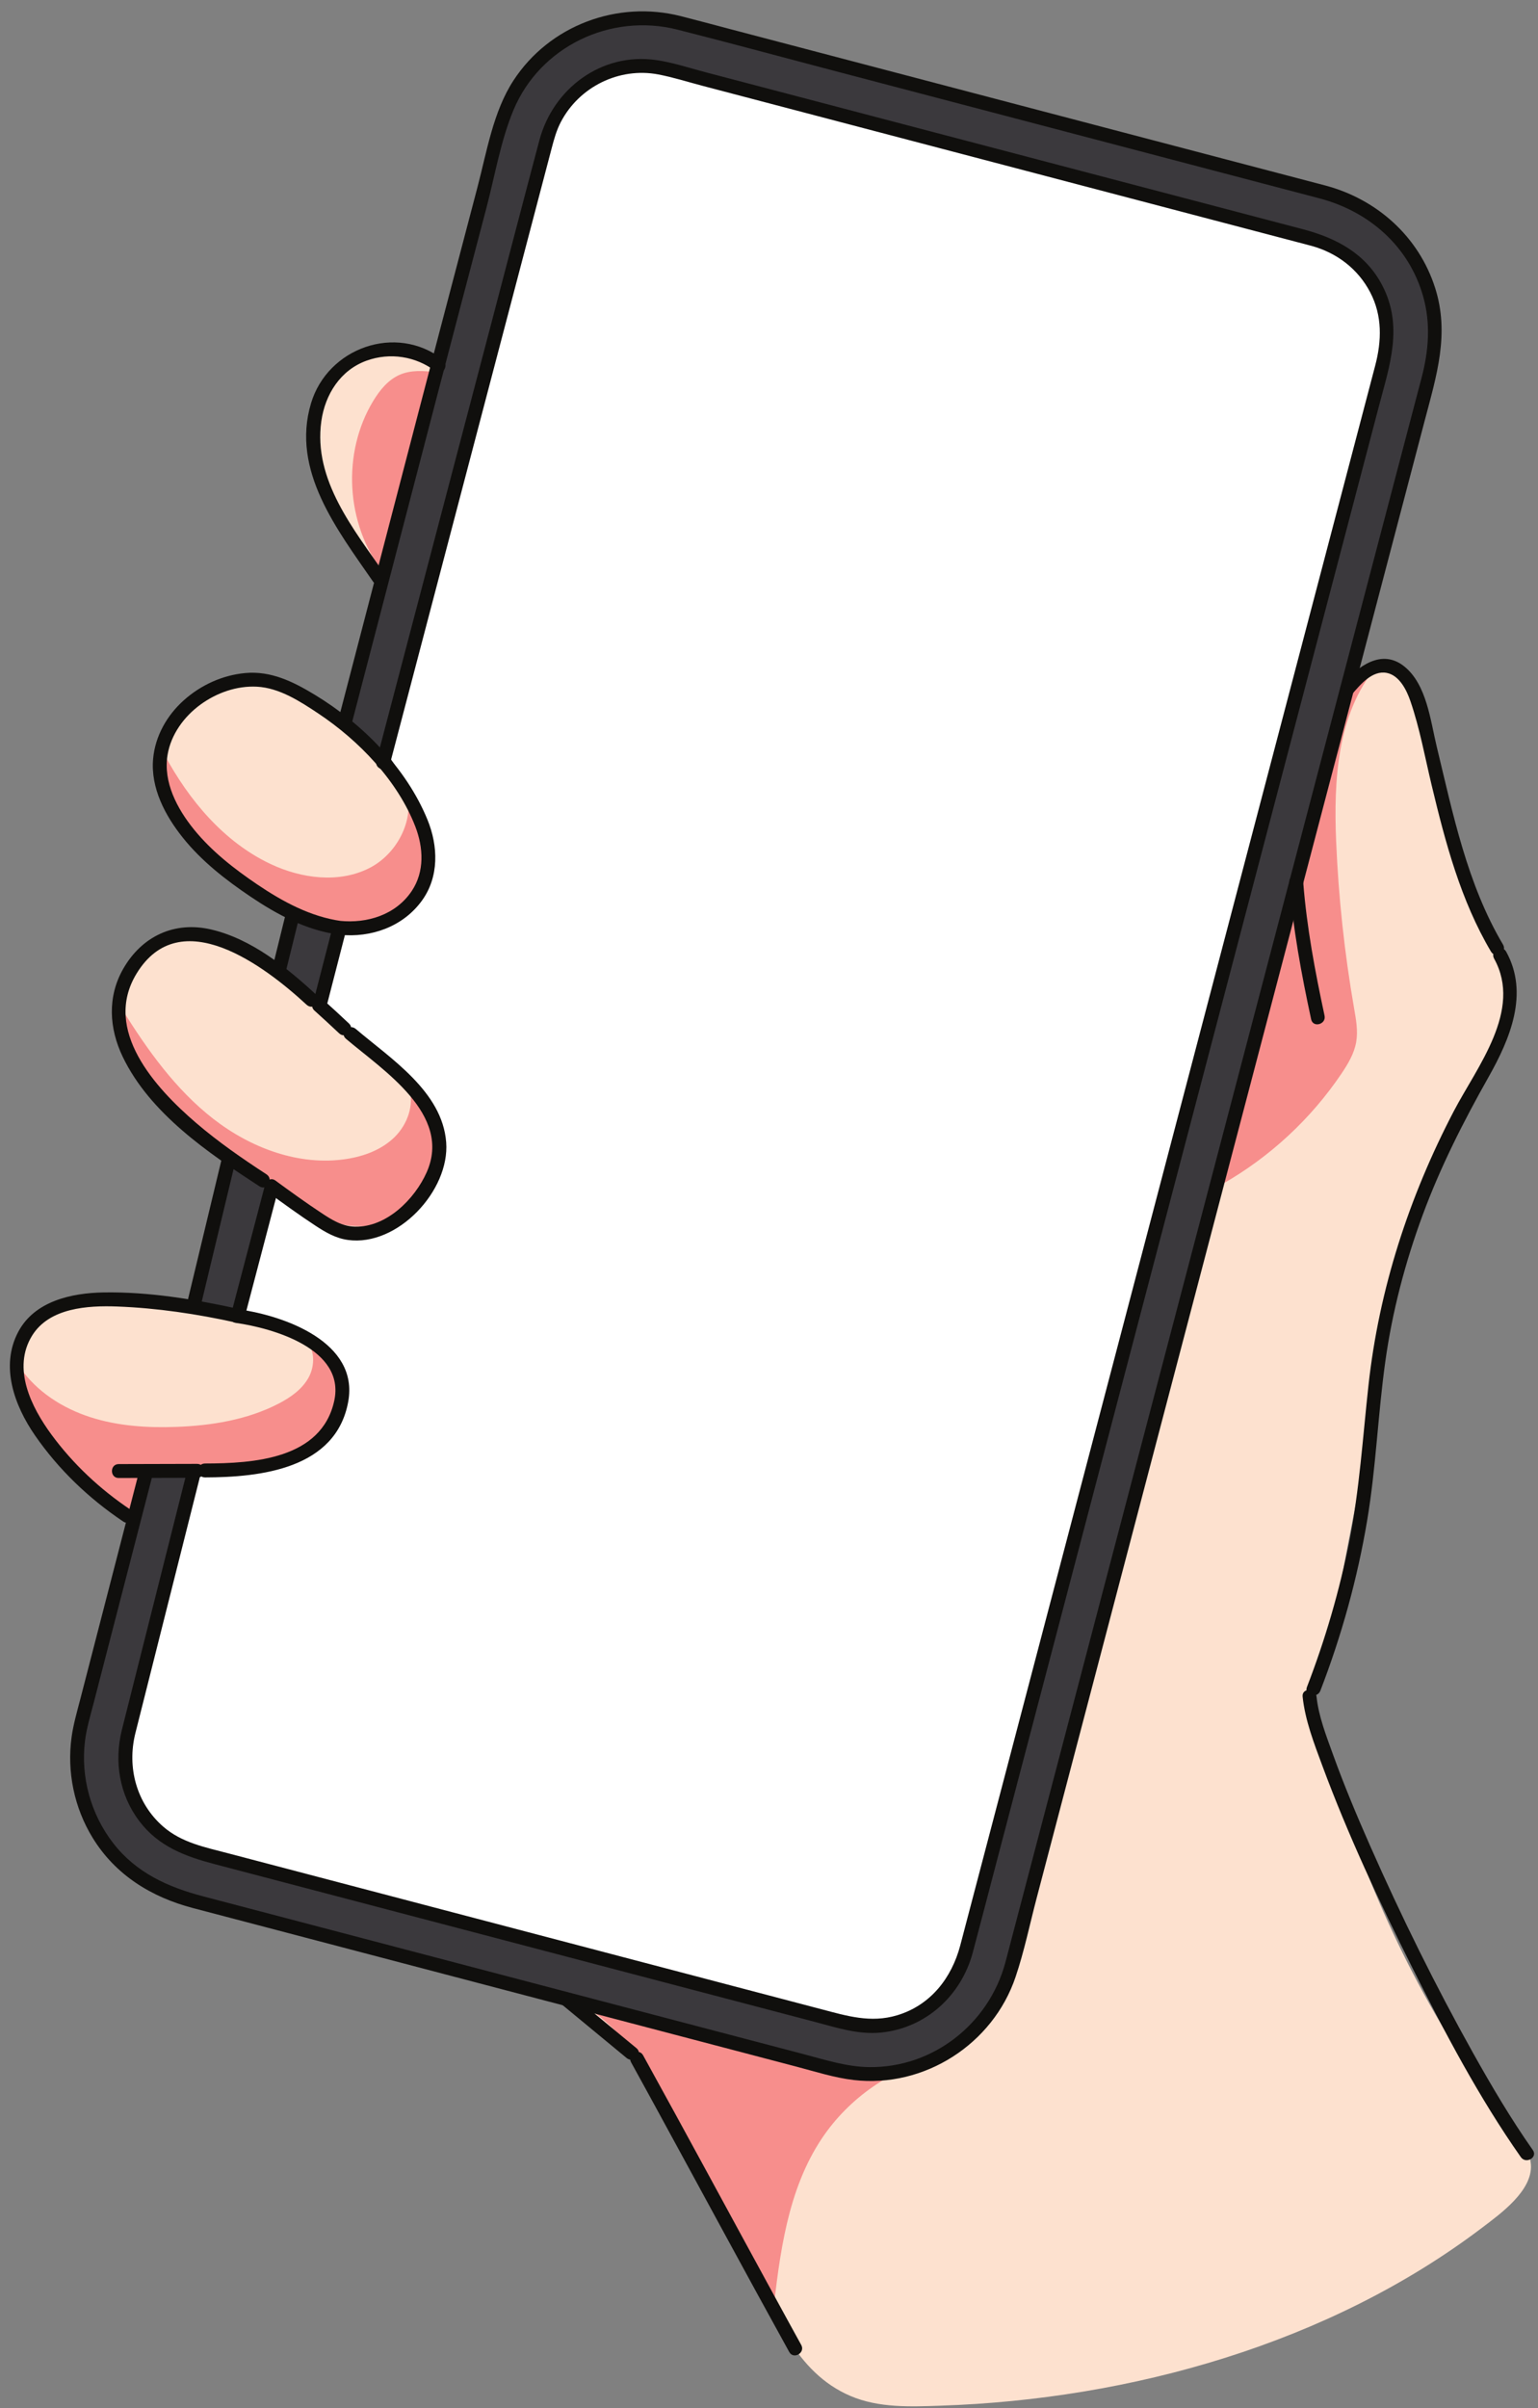 <?xml version="1.0" encoding="UTF-8"?><svg xmlns="http://www.w3.org/2000/svg" xmlns:xlink="http://www.w3.org/1999/xlink" height="1969.6" preserveAspectRatio="xMidYMid meet" version="1.0" viewBox="368.4 11.3 1258.3 1969.6" width="1258.3" zoomAndPan="magnify"><rect x="368.4" y="11.3" width="1258.3" height="1969.6" fill="#808080" stroke="none"/><g><g id="change1_1"><path d="M 839.199 1649.129 C 844.965 1649.461 851.023 1650.16 856.863 1649.559 C 856.996 1649.828 857.113 1650.078 857.207 1650.289 C 913.504 1671.031 952.641 1669.941 1008.969 1690.602 C 1035.469 1700.32 1082.109 1714.281 1109.75 1704.828 C 1131.621 1697.34 1163.602 1673.309 1177.328 1655.031 C 1211.781 1609.18 1213.012 1543.16 1227.129 1489.039 C 1242.699 1429.328 1251.199 1375.961 1269.809 1317.121 C 1288.398 1258.359 1299.762 1194.711 1320.238 1136.621 C 1320.641 1126.969 1324.449 1117.91 1327.512 1108.711 C 1331.48 1096.809 1335.512 1084.941 1339.398 1073.012 C 1346.801 1050.352 1353.93 1027.609 1360.789 1004.789 C 1374.531 959.141 1387.199 913.18 1398.809 866.949 C 1410.262 821.34 1420.789 775.48 1430.359 729.441 C 1439.93 683.41 1446.988 636.281 1462.031 591.602 C 1467.871 574.281 1477.328 552.18 1499.922 557.051 C 1505.789 558.309 1510.91 561.211 1515.039 565.23 C 1515.512 563.371 1518.488 562.559 1519.398 564.578 C 1525.93 579.051 1531.25 593.309 1535.359 608.641 C 1539.672 624.73 1543.648 640.879 1547.59 657.07 C 1554.988 687.41 1561.211 718.5 1572.691 747.629 C 1583.34 774.66 1598.102 800.809 1600.301 830.34 C 1602.578 860.93 1585.77 882.73 1569.879 906.898 C 1537.711 955.84 1523.051 1012.859 1511.461 1069.59 C 1498.531 1132.871 1486.672 1196.391 1474.059 1259.75 C 1467.148 1294.48 1461.859 1330.18 1450.68 1363.859 C 1447.352 1373.879 1443.449 1384.25 1438.852 1394.41 C 1452.059 1437.699 1463.449 1481.488 1479.398 1523.949 C 1496.801 1570.289 1517.629 1615.172 1542.301 1658.102 C 1554.578 1679.48 1567.762 1700.34 1581.789 1720.621 C 1588.801 1730.762 1596.031 1740.75 1603.461 1750.59 C 1610.539 1759.961 1620.051 1769.379 1620.898 1781.711 C 1622.371 1803.09 1595.898 1822 1580.969 1833.328 C 1455.852 1928.219 1293.172 1973.719 1138.078 1978.891 C 1113.25 1979.719 1087.57 1980.891 1064.219 1970.961 C 1019.02 1951.719 1002 1903.301 981.773 1862.629 C 969.195 1837.34 957.949 1813.238 940.688 1791.078 C 925.152 1771.148 914.648 1751.488 904.855 1728.16 C 896.434 1708.09 880.645 1687.16 864.004 1672.18 C 855.262 1664.301 843.203 1661.41 834.793 1653.121 C 833.473 1651.82 832.301 1650.41 831.258 1648.941 C 833.938 1648.84 836.645 1648.98 839.199 1649.129" fill="#fde1cf"/></g><g id="change1_2"><path d="M 634.758 411.445 C 642.027 434.629 656.008 454.703 670.008 474.262 C 675 481.238 684.852 478.492 685.668 470.027 C 690.723 417.762 714.371 369.371 726.062 318.621 C 727.602 311.938 723.273 307.797 718.34 307.266 C 707.758 292.312 684.129 293.07 668.211 299.363 C 649.168 306.898 634.531 322.852 628.695 342.52 C 622.227 364.301 628.141 390.332 634.758 411.445" fill="#fde1cf"/></g><g id="change1_3"><path d="M 495.691 640.969 C 496.629 663.871 515.969 683.07 530.855 698.578 C 546.934 715.328 564.465 730.719 583.246 744.379 C 602.75 758.551 623.859 765.051 647.676 767.488 C 659.863 768.738 671.941 769.301 683.156 763.559 C 691.707 759.18 699.176 752.031 705.066 744.551 C 719.258 726.539 721.422 704.539 713.703 683.18 C 706.258 662.578 693.277 644.699 678.035 629.148 C 669.82 620.77 660.836 613.172 651.738 605.781 C 646.152 601.25 640.699 596.82 634.676 593.281 C 622.512 582.48 609.199 572.898 594.121 568.449 C 570.344 561.43 545.023 573.621 526.453 587.961 C 510.406 600.352 494.812 619.551 495.691 640.969" fill="#fde1cf"/></g><g id="change1_4"><path d="M 475.254 876.961 C 484.395 897.172 501.734 912.68 518.406 926.691 C 538.41 943.512 559.434 959.172 580.113 975.129 C 610.133 998.289 660.211 1036.379 697.238 1004.531 C 712.434 991.461 728.266 970.02 730.098 949.609 C 731.992 928.48 718.953 910.75 704.73 896.609 C 687.965 879.949 669.703 864.59 651.113 850.012 C 637.906 839.66 624.316 828.711 609.996 819.32 C 589.965 799.172 563.395 780.641 537.074 779.148 C 535.344 776.852 532.719 775.34 529.398 775.672 C 507.793 777.809 488.605 788.102 477.199 807.059 C 464.512 828.148 465.328 855.012 475.254 876.961" fill="#fde1cf"/></g><g id="change1_5"><path d="M 407.285 1191.172 C 424.445 1213.309 445.07 1232.371 468.352 1247.93 C 475.07 1252.43 482.055 1246.25 482.844 1239.621 C 483.957 1230.25 486.664 1220.68 491.711 1212.66 C 507.301 1211.27 523.395 1213.488 538.91 1213.559 C 557.039 1213.641 574.945 1211.328 591.863 1204.551 C 605.66 1199.02 622.426 1192.52 632.922 1181.488 C 639.727 1174.34 642.875 1165.762 644.973 1156.73 C 645.027 1156.559 645.105 1156.41 645.152 1156.23 C 646.566 1150.711 647.363 1145.051 648.336 1139.441 C 649.812 1131.898 643.344 1127.02 637.52 1127.129 C 633.871 1119.031 628.984 1111.621 622.797 1108.801 C 616.902 1103.641 608.637 1101.578 601.359 1099.031 C 593.305 1096.219 585.168 1093.629 576.977 1091.25 C 560.008 1086.301 542.75 1082.359 525.328 1079.391 C 495.105 1074.23 462.633 1069.73 432 1073.301 C 405.918 1076.34 384.816 1094.141 380.922 1122.57 C 377.129 1150.281 391.156 1170.359 407.285 1191.172" fill="#fde1cf"/></g><g id="change2_1"><path d="M 698.074 650.789 C 710.812 675.711 695.652 708.5 670.727 721.219 C 645.805 733.949 615.062 729.922 589.754 717.969 C 551.547 699.941 522.984 665.77 502.945 628.578 C 499.699 654.422 509.973 680.66 526.27 700.969 C 542.566 721.289 564.449 736.379 587.023 749.371 C 604.898 759.66 623.906 768.98 644.395 771.359 C 664.883 773.738 687.266 768.129 700.824 752.578 C 712.027 739.738 715.898 721.559 713.633 704.672 C 711.367 687.781 703.496 672.051 698.074 650.789" fill="#f78e8c"/></g><g id="change2_2"><path d="M 703.184 901.219 C 707.406 915.262 701.676 931.039 691.23 941.32 C 680.785 951.602 666.34 956.988 651.855 959.23 C 613.32 965.199 573.715 950.359 542.934 926.422 C 512.152 902.488 489.051 870.141 468.445 837.039 C 467.703 859.641 477.27 881.621 490.84 899.711 C 504.41 917.809 521.84 932.578 539.109 947.18 C 566.211 970.102 593.961 993.41 626.98 1006.422 C 642.797 1012.648 660.176 1016.391 676.828 1012.98 C 700.902 1008.039 720.688 987.391 725.625 963.32 C 730.559 939.238 720.934 913.012 703.184 901.219" fill="#f78e8c"/></g><g id="change2_3"><path d="M 618.141 1106.922 C 626.105 1114.672 626.258 1128.078 620.953 1137.852 C 615.648 1147.621 606.055 1154.32 596.176 1159.41 C 570.602 1172.609 541.422 1177.289 512.664 1178.352 C 488.906 1179.211 464.777 1177.68 442.16 1170.352 C 419.539 1163.031 398.418 1149.531 384.918 1129.961 C 388.531 1182.949 425.395 1232.219 475.203 1250.648 C 479.672 1238.57 484.141 1226.488 488.605 1214.41 C 522.617 1215.172 557.297 1215.5 589.809 1205.48 C 611.844 1198.691 633.84 1185.629 642.48 1164.262 C 651.121 1142.879 639.59 1113.18 618.141 1106.922" fill="#f78e8c"/></g><g id="change2_4"><path d="M 725.195 315.836 C 715.238 314.449 704.723 313.797 695.496 317.781 C 686.039 321.867 679.18 330.309 673.828 339.109 C 647.945 381.641 651.262 440.016 681.789 479.344 C 682.066 453.07 690.496 427.641 698.836 402.711 C 708.219 374.676 717.602 346.641 725.195 315.836" fill="#f78e8c"/></g><g id="change2_5"><path d="M 1494.238 556.789 C 1462.41 595.262 1459.469 649.531 1461.551 699.422 C 1463.469 745.199 1468.379 790.859 1476.238 836 C 1477.828 845.129 1479.551 854.48 1477.949 863.621 C 1476.289 873.059 1471.23 881.52 1465.871 889.461 C 1440.891 926.5 1407.25 957.672 1368.422 979.762 C 1391.078 847.531 1423.691 717.012 1465.879 589.672 C 1470.078 576.98 1475.73 562.852 1494.238 556.789" fill="#f78e8c"/></g><g id="change2_6"><path d="M 1137.129 1693.75 C 1098.25 1702.762 1063.121 1727.012 1040.898 1760.16 C 1012.621 1802.379 1006.219 1855.078 1000.602 1905.578 C 990.539 1862.641 962.211 1826.73 940.875 1788.129 C 912.98 1737.648 892.797 1676.988 842.074 1649.539 C 880.328 1660.922 918.582 1672.289 956.836 1683.672 C 1011.012 1699.781 1068.02 1716.031 1137.129 1693.75" fill="#f78e8c"/></g><g id="change3_1"><path d="M 429.223 1437.039 L 487.234 1217.879 C 503.867 1220.07 520.867 1220.098 537.371 1218.848 C 550.449 1217.848 563.676 1216.188 576.469 1213.25 C 587.52 1210.699 598.73 1208.238 609.25 1203.918 C 620.371 1199.352 630.285 1192.668 637.316 1182.77 C 644.09 1173.238 647.961 1161.82 647.625 1150.078 C 647.289 1138.25 642.805 1126.738 634.648 1118.109 C 626.277 1109.258 615.117 1102.598 603.816 1098.258 C 591.219 1093.43 577.703 1092.07 564.848 1088.102 C 551.488 1083.98 538.387 1078.988 524.465 1077.23 L 555.898 958.465 C 563.754 965.488 572.254 971.73 581.727 976.008 C 583.215 976.684 584.895 976.652 586.121 975.707 C 597.125 986.695 608.195 997.867 620.434 1007.391 C 633.711 1017.719 648.852 1024.82 666.027 1022.668 C 679.195 1021.02 691.742 1016.551 702.219 1008.27 C 720.762 993.598 727.68 969.309 724.363 946.5 C 722.609 934.441 717.945 922.75 711.176 912.637 C 706.918 906.277 701.789 900.773 696.391 895.383 C 689.266 888.27 681.879 881.422 674.379 874.707 C 660.074 861.906 645.598 849.195 630.746 837.035 C 623.895 831.426 617 825.852 610.527 819.801 C 605.461 815.07 600.523 810.043 596.73 804.215 L 608.418 760.066 C 620.539 765.582 633.438 769.105 647.133 769.238 C 661.18 769.371 675.48 766.117 688.16 760.09 C 697.02 755.887 705.129 749.875 710.68 741.688 C 720.836 726.734 718.957 707.617 713.227 691.375 C 706.422 672.086 694.961 654.598 682.609 638.43 C 672.641 625.383 661.82 613.031 650.477 601.164 L 783.82 97.41 C 805.578 38.074 875.906 20.07 902.488 27.203 L 1483.961 177.508 C 1510.539 184.637 1550.418 261.684 1543.289 288.262 L 1188.281 1649.891 C 1181.152 1676.469 1095.312 1717.27 1068.73 1710.148 L 495.312 1558.531 C 468.73 1551.41 424.363 1496.328 429.223 1437.039" fill="#3b393d"/></g><g id="change4_1"><path d="M 473.996 1414.133 L 527.266 1216.871 C 542.895 1218.934 553.102 1214.332 568.609 1213.152 C 580.898 1212.223 593.289 1207.562 605.309 1204.793 C 615.688 1202.402 622.133 1187.73 632.02 1183.672 C 642.469 1179.371 639.113 1169.031 645.723 1159.73 C 652.086 1150.781 650.219 1144.75 649.902 1133.723 C 649.586 1122.602 643.164 1126.031 635.504 1117.922 C 627.641 1109.602 619.184 1106.672 608.559 1102.59 C 596.727 1098.051 593.23 1095.172 581.152 1091.441 C 568.598 1087.574 574.258 1087.062 561.176 1085.402 L 590.441 983.207 C 597.82 989.801 592.227 984.297 601.125 988.316 C 602.523 988.945 611.121 994.777 612.277 993.891 C 622.617 1004.211 626.789 1004.922 638.289 1013.859 C 650.77 1023.57 669.23 1015.383 685.367 1013.363 C 697.742 1011.801 701.844 999.352 711.688 991.566 C 729.113 977.785 731.992 961.902 728.875 940.469 C 727.23 929.141 723.625 920.703 717.262 911.199 C 713.262 905.227 709.328 901.867 704.254 896.801 C 697.559 890.117 690.863 884.527 683.816 878.219 C 670.375 866.191 659.215 855.27 645.258 843.844 C 638.82 838.574 634.152 839.309 628.07 833.625 C 623.312 829.176 637.207 823.766 633.645 818.293 L 644.793 770.449 C 656.184 775.629 657.012 770.32 669.879 770.449 C 683.078 770.57 686.766 763.094 698.68 757.441 C 707.008 753.488 706.938 740.504 712.152 732.816 C 721.695 718.758 719.859 713.234 714.477 697.977 C 708.078 679.848 712.555 667.504 700.949 652.316 C 691.586 640.059 693.078 636.652 682.422 625.512 L 811.387 137.012 C 830.148 66.668 886.637 59.859 911.613 66.551 L 1467.316 218.379 C 1492.289 225.07 1508.738 285.691 1502.051 310.66 L 1164.656 1600.68 C 1157.957 1625.66 1115.207 1677.832 1090.227 1671.141 L 522.621 1523.281 C 497.645 1516.59 464.074 1484.582 473.996 1414.133" fill="#fff"/></g><g id="change5_1"><path d="M 1434.621 732.891 C 1437.48 769.672 1444.328 805.961 1452.07 841.988 C 1453.609 849.129 1442.641 852.18 1441.102 845.012 C 1433.141 807.988 1426.18 770.68 1423.238 732.891 C 1422.672 725.578 1434.051 725.621 1434.621 732.891" fill="#100f0d"/></g><g id="change5_2"><path d="M 1588.238 789.609 C 1563.488 747.84 1550.98 700.602 1539.75 653.77 C 1534.25 630.852 1529.98 607.039 1522.309 584.719 C 1519.238 575.77 1513.359 563.762 1503.07 561.691 C 1491.121 559.281 1481.309 571.309 1474.352 579.328 C 1469.539 584.859 1461.52 576.789 1466.301 571.281 C 1479.219 556.41 1498.75 541.309 1517.469 556.512 C 1535.648 571.262 1538.699 600.66 1543.828 621.891 C 1557.199 677.219 1568.699 734.309 1598.07 783.859 C 1601.809 790.18 1591.98 795.91 1588.238 789.609" fill="#100f0d"/></g><g id="change5_3"><path d="M 1600.641 789.641 C 1619.602 823.828 1603.789 861.121 1586.262 892.172 C 1565.66 928.68 1546.82 965.801 1532.289 1005.191 C 1518 1043.922 1507.461 1084.09 1501.762 1124.988 C 1495.738 1168.16 1494.148 1211.789 1486.941 1254.82 C 1478.949 1302.461 1466 1349.121 1448.621 1394.172 C 1446.012 1400.941 1435 1398 1437.648 1391.148 C 1452.609 1352.371 1464.301 1312.41 1472.352 1271.629 C 1480.66 1229.531 1483.328 1186.941 1488 1144.371 C 1496.641 1065.59 1521.18 990.25 1557.82 920.102 C 1576.73 883.898 1614.238 837.609 1590.809 795.391 C 1587.262 788.98 1597.078 783.23 1600.641 789.641" fill="#100f0d"/></g><g id="change5_4"><path d="M 724.754 315.004 C 708.684 302.648 687.414 299.379 668.293 306.289 C 646.918 314.008 634.379 333.887 631.297 355.762 C 624.5 403.996 657.973 444.352 683.559 481.441 C 687.727 487.492 677.867 493.18 673.73 487.184 C 644.43 444.711 606.293 396.117 622.891 341.035 C 636.508 295.824 692.223 275.77 730.5 305.176 C 736.227 309.578 730.562 319.457 724.754 315.004" fill="#100f0d"/></g><g id="change5_5"><path d="M 644.859 775.629 C 618.738 772.012 594.844 759.16 573.25 744.578 C 552.945 730.879 533.34 715.641 517.961 696.41 C 503.516 678.352 491.543 655.801 493.668 631.961 C 495.32 613.391 504.977 596.379 518.766 584.059 C 532.676 571.621 550.359 563.52 568.98 561.789 C 590.082 559.828 608.188 568.82 625.797 579.461 C 664.605 602.93 700.727 639.18 718.117 681.699 C 726.957 703.301 727.758 728.469 713.523 748.02 C 698.012 769.32 671.98 778.469 646.371 775.828 C 639.16 775.09 639.082 763.699 646.371 764.449 C 668.801 766.762 692.25 759.57 705.305 739.988 C 715.879 724.141 714.82 704.57 708.207 687.379 C 693.762 649.852 661.926 616.898 628.941 594.941 C 613.996 584.988 596.984 573.879 578.559 572.941 C 562.086 572.09 545.586 577.949 532.371 587.609 C 518.922 597.441 508.309 611.98 505.5 628.629 C 501.73 650.969 513.375 672.801 527.016 689.629 C 541.574 707.578 559.934 721.891 578.992 734.762 C 599.883 748.859 622.613 761.16 647.887 764.648 C 655.109 765.648 652.035 776.621 644.859 775.629" fill="#100f0d"/></g><g id="change5_6"><path d="M 659.457 852.859 C 688.133 877.238 730.262 904.07 733.438 945.559 C 736.469 985.148 693.613 1031.078 653.012 1025.449 C 643.016 1024.059 634.848 1019.27 626.57 1013.84 C 613.391 1005.199 600.621 995.922 587.895 986.629 C 582.039 982.359 587.711 972.48 593.641 976.809 C 606.039 985.852 618.48 994.879 631.285 1003.34 C 639.895 1009.031 648.207 1014.309 658.902 1014.57 C 684.594 1015.191 707.723 992.078 717.484 970.102 C 738.539 922.711 681.844 886.781 651.41 860.898 C 645.824 856.148 653.906 848.141 659.457 852.859" fill="#100f0d"/></g><g id="change5_7"><path d="M 633.656 829.762 C 640.488 835.898 647.246 842.121 653.926 848.422 C 659.262 853.461 651.203 861.5 645.879 856.469 C 639.199 850.172 632.441 843.949 625.609 837.809 C 620.152 832.91 628.223 824.879 633.656 829.762" fill="#100f0d"/></g><g id="change5_8"><path d="M 469.297 1255.809 C 441.082 1236.898 416.223 1213.148 396.914 1185.141 C 380.16 1160.828 368.383 1128.672 383.367 1100.531 C 396.727 1075.43 426.883 1068.84 453.008 1068.379 C 490.191 1067.719 528.277 1074.07 564.48 1082.059 C 571.629 1083.641 568.602 1094.609 561.453 1093.031 C 529.539 1085.988 496.984 1081.121 464.297 1079.891 C 440.297 1078.988 408.805 1080.871 394.691 1103.672 C 378.109 1130.461 394.027 1162.25 410.492 1184.648 C 428.184 1208.73 450.254 1229.371 475.039 1245.98 C 481.094 1250.039 475.402 1259.898 469.297 1255.809" fill="#100f0d"/></g><g id="change5_9"><path d="M 529.652 1219.98 C 508.27 1220.039 486.883 1220.102 465.496 1220.148 C 458.176 1220.172 458.164 1208.789 465.496 1208.77 C 486.883 1208.719 508.27 1208.66 529.652 1208.602 C 536.977 1208.578 536.988 1219.961 529.652 1219.98" fill="#100f0d"/></g><g id="change5_10"><path d="M 1445.512 1398.969 C 1447.18 1415.102 1453.539 1431.219 1459 1446.352 C 1468.109 1471.629 1478.52 1496.441 1489.371 1521.031 C 1514.852 1578.75 1542.852 1635.5 1573.648 1690.57 C 1588.801 1717.648 1604.629 1744.449 1622.48 1769.852 C 1626.699 1775.859 1616.84 1781.551 1612.66 1775.602 C 1578.398 1726.852 1550.352 1673.52 1523.699 1620.34 C 1496.781 1566.629 1471.148 1511.84 1450.25 1455.461 C 1443.539 1437.34 1436.141 1418.34 1434.129 1398.969 C 1433.379 1391.699 1444.77 1391.75 1445.512 1398.969" fill="#100f0d"/></g><g id="change5_11"><path d="M 894.531 1692.301 C 930.211 1756.898 965.219 1821.871 1000.578 1886.641 C 1008.34 1900.852 1016.102 1915.07 1023.93 1929.238 C 1027.469 1935.66 1017.641 1941.398 1014.102 1934.98 C 978.422 1870.379 943.41 1805.41 908.047 1740.641 C 900.289 1726.43 892.531 1712.211 884.703 1698.039 C 881.16 1691.629 890.984 1685.879 894.531 1692.301" fill="#100f0d"/></g><g id="change5_12"><path d="M 590.934 804.281 C 594.422 790.141 597.906 775.988 601.395 761.852 C 603.148 754.738 614.125 757.762 612.367 764.879 C 608.883 779.02 605.395 793.16 601.906 807.301 C 600.152 814.41 589.176 811.398 590.934 804.281" fill="#100f0d"/></g><g id="change5_13"><path d="M 645.875 597.453 C 661.469 537.609 677.066 477.77 692.66 417.926 C 704.613 372.062 716.531 326.18 728.574 280.34 C 738.754 241.617 748.93 202.883 759.105 164.145 C 766.707 135.23 771.914 102.57 788.465 77.168 C 817.855 32.051 873.43 11.336 925.309 24.477 C 938.883 27.914 952.402 31.586 965.949 35.148 C 1036.902 53.793 1107.852 72.434 1178.801 91.078 C 1252.969 110.562 1327.148 130.043 1401.312 149.527 C 1418.441 154.031 1435.586 158.484 1452.703 163.023 C 1494.902 174.223 1529.137 204.785 1542.531 246.766 C 1554.562 284.465 1543.605 318.797 1534.129 354.863 C 1521.988 401.039 1509.859 447.207 1497.734 493.387 C 1479.52 562.707 1461.316 632.031 1443.102 701.34 C 1421.711 782.734 1400.336 864.129 1378.949 945.52 C 1357.309 1027.918 1335.652 1110.309 1313.996 1192.711 C 1294.938 1265.27 1275.883 1337.84 1256.812 1410.41 C 1243.391 1461.488 1229.973 1512.578 1216.539 1563.668 C 1210.91 1585.102 1206.371 1607.238 1199.27 1628.262 C 1180.742 1683.211 1124.691 1719.23 1066.949 1712.551 C 1051.141 1710.719 1035.512 1705.68 1020.152 1701.641 C 952.758 1683.941 885.367 1666.23 817.977 1648.531 C 741.316 1628.391 664.66 1608.25 588 1588.109 C 567.379 1582.699 546.758 1577.281 526.137 1571.859 C 492.246 1562.961 462.812 1544.848 444.156 1514.379 C 429.082 1489.758 422.992 1460.281 427.02 1431.719 C 428.473 1421.398 431.422 1411.328 434.027 1401.258 C 443.668 1363.961 453.312 1326.668 462.953 1289.371 C 469.137 1265.449 475.32 1241.527 481.504 1217.617 C 483.336 1210.527 494.312 1213.539 492.477 1220.641 C 476.648 1281.859 460.824 1343.07 445 1404.289 C 442.367 1414.469 439.234 1424.75 437.941 1435.199 C 434.277 1464.801 442.727 1495.25 461 1518.801 C 479.82 1543.07 505.816 1554.75 534.477 1562.281 C 593.105 1577.688 651.73 1593.09 710.359 1608.488 C 788.715 1629.078 867.07 1649.66 945.426 1670.25 C 972.391 1677.328 999.355 1684.41 1026.32 1691.5 C 1043.652 1696.051 1061.121 1701.711 1079.172 1701.98 C 1131.512 1702.77 1177.191 1666.879 1190.82 1616.789 C 1192.59 1610.281 1194.25 1603.75 1195.961 1597.238 C 1206.062 1558.77 1216.172 1520.301 1226.285 1481.828 C 1242.902 1418.551 1259.531 1355.281 1276.148 1292 C 1296.645 1213.98 1317.156 1135.949 1337.652 1057.93 C 1359.113 976.238 1380.574 894.551 1402.035 812.863 C 1421.848 737.43 1441.672 661.996 1461.484 586.559 C 1476.75 528.438 1492.023 470.312 1507.285 412.203 C 1515.352 381.543 1523.402 350.895 1531.457 320.25 C 1537.25 298.18 1539.043 275.914 1532.688 253.574 C 1521.047 212.543 1488.316 184.152 1447.809 173.516 C 1396.008 159.898 1344.215 146.297 1292.414 132.68 C 1213.102 111.855 1133.793 91.016 1054.492 70.176 C 1010.492 58.625 966.586 46.68 922.496 35.504 C 868.188 21.742 810.254 49.145 788.484 101.363 C 778.023 126.457 773.289 154.957 766.41 181.141 C 753.359 230.82 740.242 280.477 727.289 330.191 C 708.473 402.395 689.652 474.598 670.836 546.809 C 666.172 564.695 661.512 582.594 656.848 600.48 C 655 607.566 644.023 604.566 645.875 597.453" fill="#100f0d"/></g><g id="change5_14"><path d="M 522.387 1073.219 C 531.375 1035.82 540.363 998.41 549.352 961.012 C 551.062 953.891 562.035 956.91 560.324 964.031 C 551.336 1001.441 542.348 1038.84 533.359 1076.25 C 531.648 1083.359 520.672 1080.352 522.387 1073.219" fill="#100f0d"/></g><g id="change5_15"><path d="M 531.621 1220.637 C 516.469 1280.77 501.32 1340.887 486.172 1401.02 C 483.816 1410.355 481.43 1419.699 479.109 1429.047 C 472.219 1456.82 479.996 1486.207 501.922 1505.277 C 517.074 1518.449 535.965 1522.086 554.676 1527.008 C 616.02 1543.129 677.359 1559.238 738.703 1575.359 C 814.496 1595.277 890.285 1615.188 966.078 1635.098 C 990.883 1641.617 1015.691 1648.141 1040.496 1654.656 C 1061.145 1660.078 1080.672 1666.098 1102.324 1659.609 C 1129.746 1651.387 1147.035 1629.07 1154.062 1602.297 C 1156.652 1592.469 1159.234 1582.637 1161.812 1572.797 C 1172.973 1530.348 1184.125 1487.887 1195.281 1445.43 C 1212.176 1381.117 1229.078 1316.797 1245.969 1252.488 C 1266.109 1175.828 1286.25 1099.176 1306.387 1022.527 C 1327.316 942.859 1348.242 863.195 1369.168 783.527 C 1388.199 711.148 1407.203 638.77 1426.223 566.391 C 1440.879 510.617 1455.539 454.84 1470.188 399.055 C 1477.961 369.461 1485.73 339.867 1493.516 310.273 C 1498.805 290.121 1499.438 269.684 1489.48 250.512 C 1479.5 231.258 1462.117 218.078 1441.371 212.395 C 1436.832 211.152 1432.285 210.008 1427.75 208.812 C 1370.375 193.734 1313 178.672 1255.641 163.594 C 1178.754 143.395 1101.883 123.195 1025.004 102.996 C 997.621 95.809 970.234 88.609 942.852 81.414 C 930.984 78.297 919.082 74.5 907.016 72.195 C 874.965 66.086 842.215 82.32 827.203 111.16 C 823.66 117.965 821.684 125.152 819.758 132.496 C 814.684 151.809 809.605 171.125 804.531 190.441 C 785.484 262.941 766.434 335.438 747.383 407.938 C 730.113 473.668 712.844 539.41 695.574 605.141 C 692.824 615.598 690.078 626.055 687.332 636.512 C 685.469 643.594 674.492 640.582 676.355 633.492 C 687.113 592.559 697.867 551.609 708.625 510.676 C 729.254 432.16 749.887 353.633 770.52 275.105 C 783.574 225.418 796.488 175.688 809.688 126.035 C 820.941 83.703 860.508 54.121 904.941 60.379 C 918.586 62.301 932.117 66.824 945.402 70.32 C 1011.086 87.574 1076.754 104.824 1142.434 122.086 C 1217.629 141.844 1292.84 161.598 1368.047 181.355 C 1390.121 187.16 1412.184 192.961 1434.254 198.762 C 1461.461 205.902 1485.66 218.52 1499.305 244.758 C 1516.723 278.234 1505.273 310.285 1496.559 343.496 C 1484.883 387.906 1473.219 432.316 1461.559 476.723 C 1444.043 543.348 1426.543 609.977 1409.043 676.59 C 1388.355 755.332 1367.664 834.074 1346.977 912.816 C 1325.801 993.457 1304.609 1074.098 1283.418 1154.738 C 1264.414 1227.066 1245.41 1299.398 1226.418 1371.719 C 1212.281 1425.52 1198.148 1479.309 1184.016 1533.098 C 1177.434 1558.148 1170.965 1583.23 1164.273 1608.238 C 1154.863 1643.438 1125.965 1670.008 1089.234 1673.719 C 1070.434 1675.609 1052.473 1669.57 1034.562 1664.867 C 970.992 1648.16 907.422 1631.457 843.855 1614.758 C 767.664 1594.738 691.477 1574.719 615.285 1554.699 C 591.656 1548.488 568.031 1542.289 544.402 1536.078 C 520.316 1529.75 498.238 1521.77 482.328 1500.727 C 466.043 1479.188 461.668 1452.117 468.098 1426.188 C 470.426 1416.777 472.832 1407.387 475.199 1397.988 C 484.738 1360.129 494.281 1322.258 503.82 1284.398 C 509.43 1262.137 515.039 1239.875 520.648 1217.617 C 522.438 1210.516 533.414 1213.527 531.621 1220.637" fill="#100f0d"/></g><g id="change5_16"><path d="M 596.254 983.23 C 586.988 1018.512 577.723 1053.781 568.453 1089.059 C 566.594 1096.129 555.613 1093.129 557.48 1086.031 C 566.746 1050.762 576.016 1015.48 585.281 980.211 C 587.141 973.129 598.121 976.129 596.254 983.23" fill="#100f0d"/></g><g id="change5_17"><path d="M 650.789 775.281 C 645.859 794.41 640.93 813.551 636 832.691 C 634.176 839.77 623.199 836.77 625.027 829.66 C 629.957 810.52 634.887 791.391 639.816 772.25 C 641.641 765.172 652.621 768.172 650.789 775.281" fill="#100f0d"/></g><g id="change5_18"><path d="M 881.105 1694.57 C 863.48 1680.02 845.855 1665.461 828.23 1650.91 C 822.578 1646.25 830.668 1638.23 836.277 1642.871 C 853.902 1657.422 871.527 1671.969 889.152 1686.52 C 894.805 1691.191 886.715 1699.199 881.105 1694.57" fill="#100f0d"/></g><g id="change5_19"><path d="M 619.301 833.129 C 584.801 801.262 515.875 749.121 480.176 807.512 C 451.93 853.711 495.562 901.219 528.977 929.852 C 547.02 945.301 566.555 958.828 586.438 971.781 C 592.547 975.762 586.852 985.621 580.691 981.609 C 538.801 954.309 491.031 921.988 468.758 875.551 C 457.637 852.359 456.145 826.59 469.152 803.789 C 484.379 777.09 510.965 764.531 541.023 771.5 C 574.102 779.18 602.938 802.539 627.348 825.078 C 632.738 830.059 624.676 838.09 619.301 833.129" fill="#100f0d"/></g><g id="change5_20"><path d="M 564.18 1082.289 C 601.469 1087.539 662.059 1109.191 653.316 1157.609 C 643.352 1212.809 581.492 1219.57 536.105 1219.672 C 528.785 1219.68 528.773 1208.309 536.105 1208.289 C 575.527 1208.211 631.465 1204.859 641.875 1156.93 C 651.043 1114.73 591.961 1097.602 561.152 1093.27 C 553.934 1092.25 557.004 1081.289 564.18 1082.289" fill="#100f0d"/></g></g></svg>